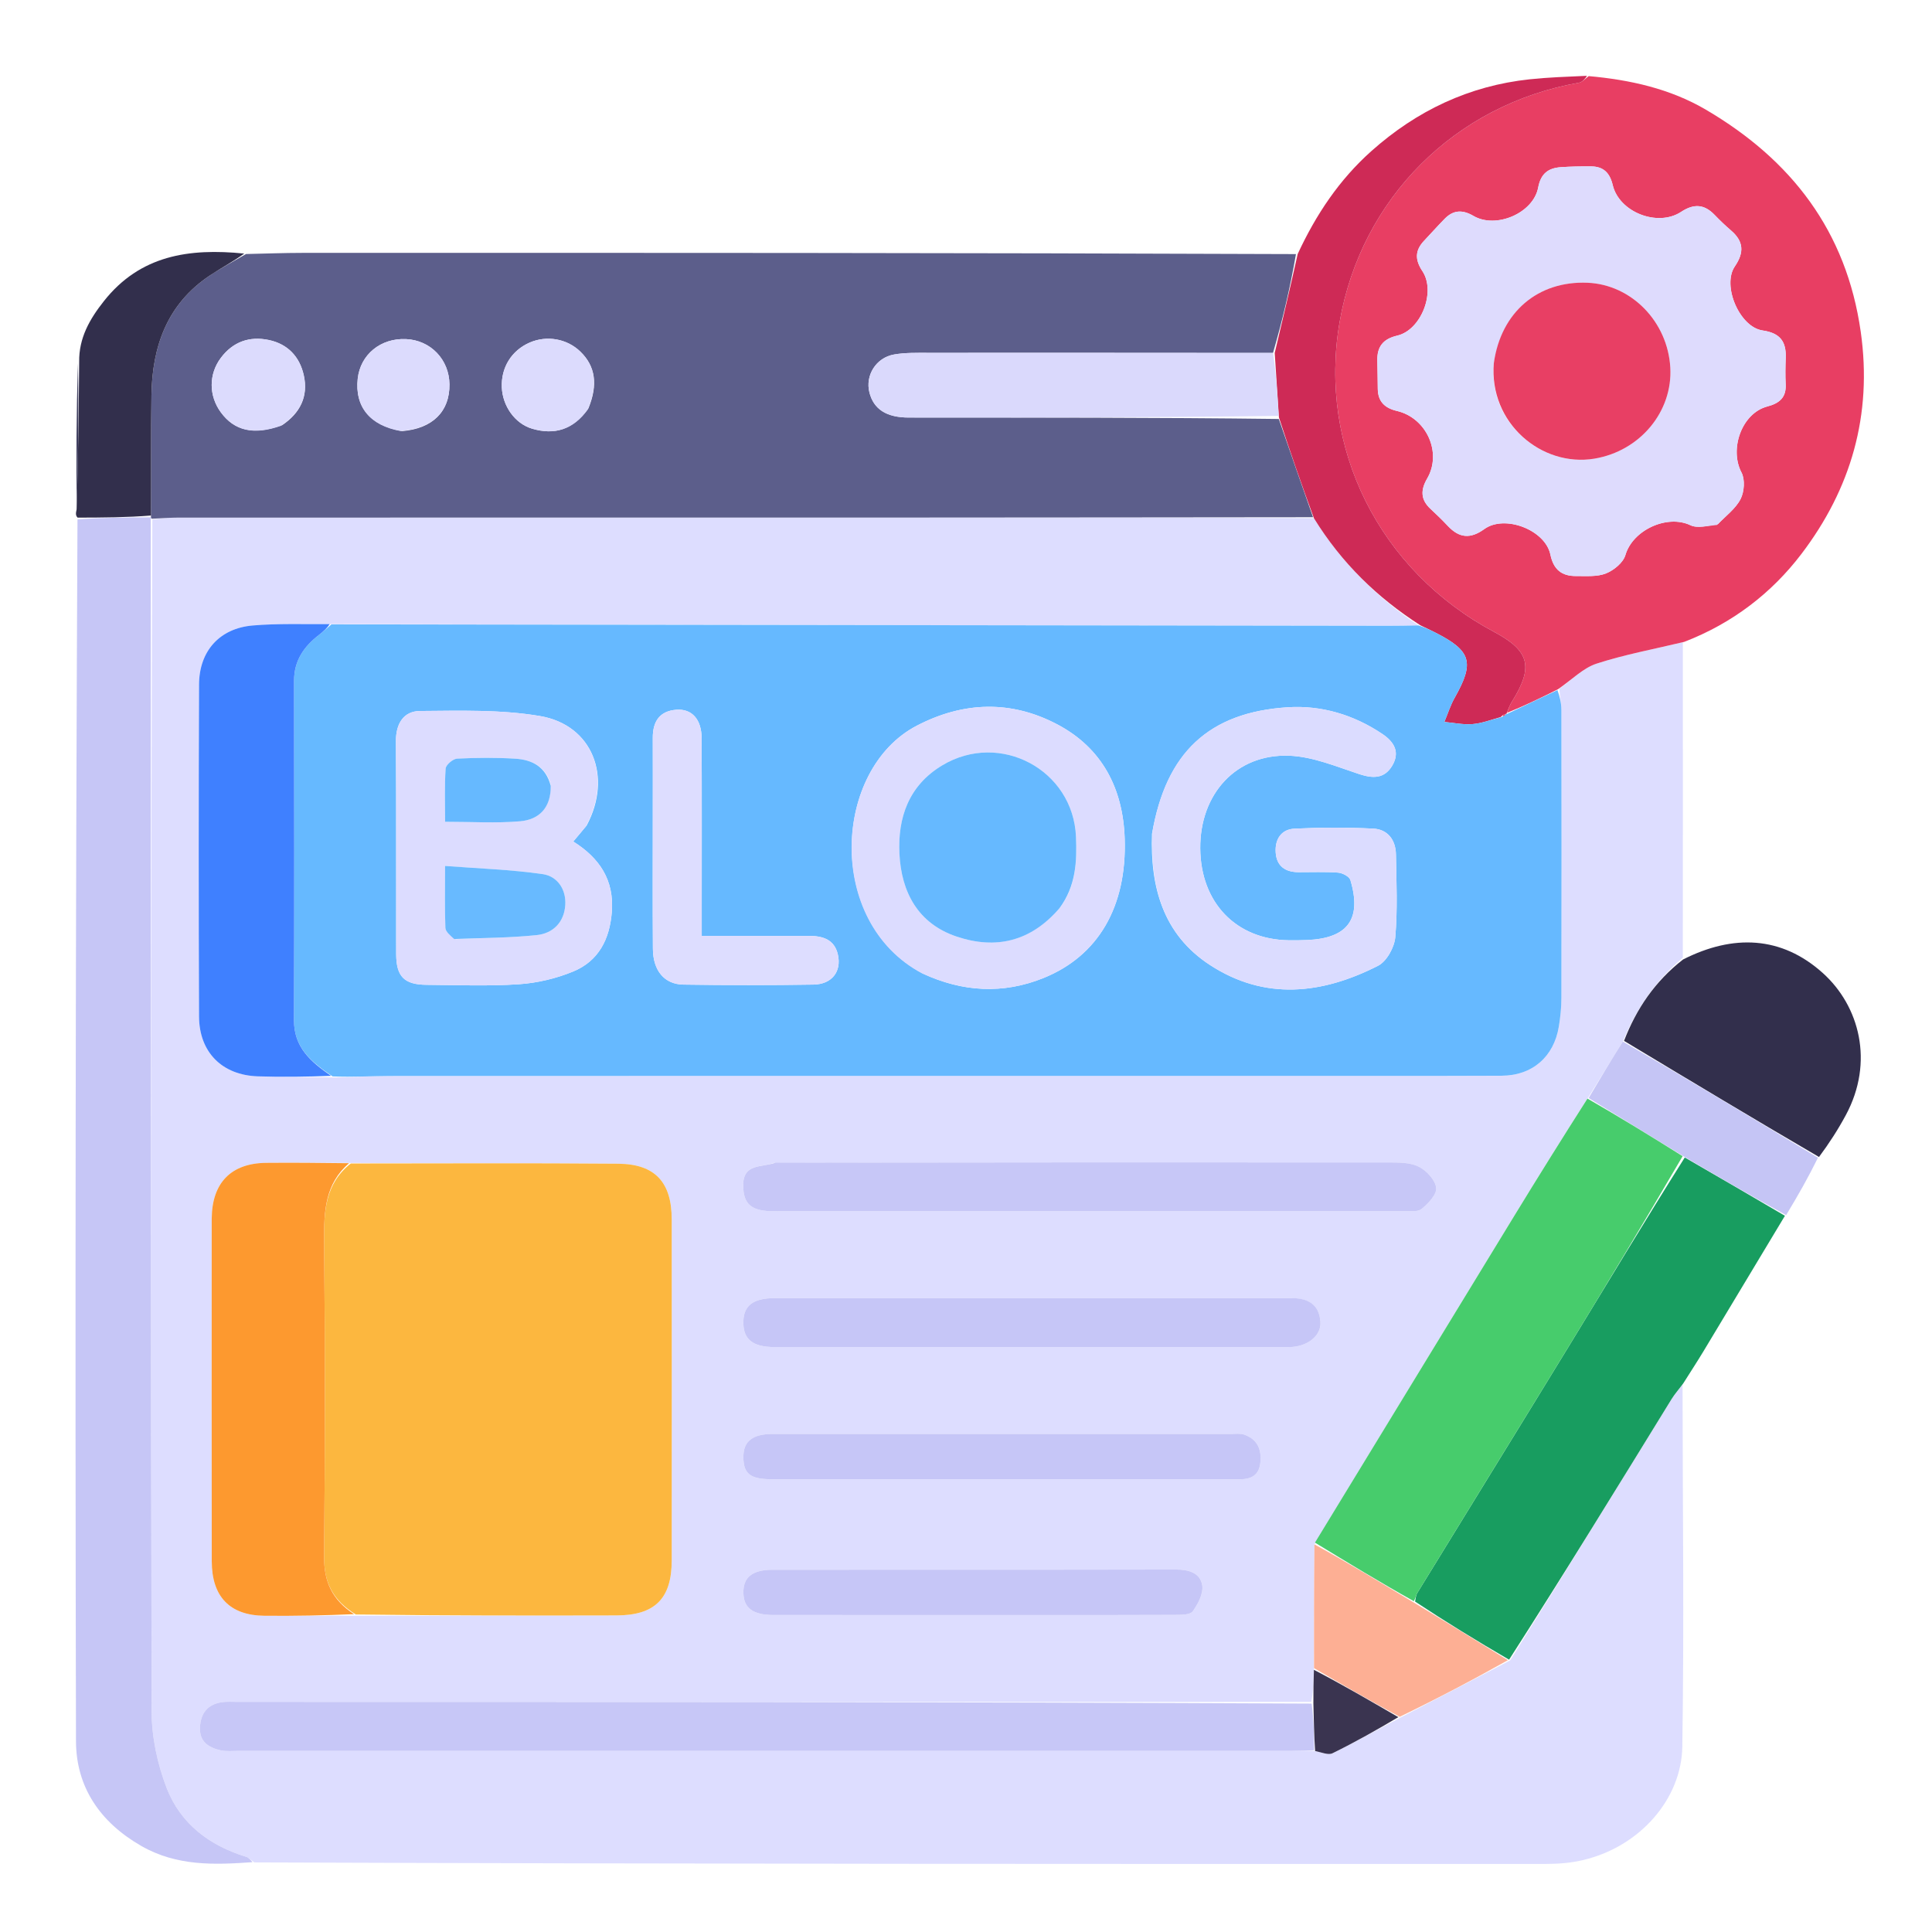 <svg version="1.1" id="Layer_1" xmlns="http://www.w3.org/2000/svg" xmlns:xlink="http://www.w3.org/1999/xlink" x="0px" y="0px" width="100%" viewBox="0 0 512 512" enable-background="new 0 0 512 512">
  <path fill="#DDDDFF" opacity="1" stroke="none" d="
M445.97,170.191 
	C445.985,197.801 445.999,225.411 445.963,253.807 
	C438.559,260.084 433.652,267.363 430.07,276.02 
	C426.839,281.13 423.922,286.06 420.698,291.136 
	C414.008,301.618 407.581,311.926 401.248,322.292 
	C383.637,351.12 366.065,379.971 348.339,409.275 
	C348.21,420.515 348.219,431.291 348.198,442.517 
	C348.102,445.651 348.035,448.336 347.501,451.019 
	C252.383,451.016 157.732,451.014 63.081,451.016 
	C61.582,451.016 60.053,450.891 58.591,451.137 
	C54.956,451.749 53.188,454.052 52.995,457.711 
	C52.793,461.524 55.217,463.089 58.338,463.826 
	C59.924,464.2 61.654,463.995 63.318,463.995 
	C156.303,464 249.288,464.001 342.273,463.993 
	C344.271,463.993 346.269,463.897 348.521,464.035 
	C350.242,464.395 352.012,465.18 353.126,464.632 
	C359.135,461.675 364.982,458.387 371.245,455.123 
	C381.03,450.076 390.453,445.12 400.203,440.023 
	C414.67,416.848 428.805,393.81 442.97,370.791 
	C443.815,369.419 444.911,368.202 445.891,366.912 
	C445.927,398.906 446.33,430.906 445.83,462.891 
	C445.615,476.687 434.675,489.349 419.571,492.93 
	C416.439,493.672 413.129,493.957 409.9,493.959 
	C295.915,493.997 181.93,493.977 67.387,493.56 
	C66.313,492.79 65.848,492.257 65.275,492.083 
	C55.512,489.126 47.811,483.286 44.159,473.823 
	C41.716,467.491 40.2,460.371 40.183,453.599 
	C39.922,348.362 39.974,243.125 40.376,137.665 
	C42.953,137.349 45.109,137.173 47.265,137.173 
	C112.535,137.158 177.805,137.171 243.076,137.157 
	C278.041,137.149 313.006,137.099 348.197,137.317 
	C355.505,149.172 364.983,158.397 375.898,165.742 
	C372.905,165.806 370.409,165.851 367.912,165.848 
	C274.552,165.724 181.192,165.595 87.382,165.4 
	C80.275,165.445 73.588,165.194 66.971,165.759 
	C58.194,166.508 52.782,172.531 52.748,181.41 
	C52.636,210.725 52.631,240.042 52.746,269.357 
	C52.783,278.866 58.859,284.926 68.329,285.242 
	C74.812,285.457 81.306,285.353 88.203,285.536 
	C93.587,285.493 98.563,285.145 103.54,285.143 
	C181.519,285.108 259.498,285.119 337.478,285.118 
	C357.639,285.117 377.8,285.16 397.961,285.078 
	C406.093,285.046 411.812,280.04 413.112,272.035 
	C413.51,269.582 413.783,267.079 413.787,264.598 
	C413.836,239.105 413.832,213.612 413.786,188.119 
	C413.782,186.332 413.33,184.546 413.27,182.499 
	C416.654,180.056 419.576,177.017 423.113,175.869 
	C430.561,173.451 438.332,172.025 445.97,170.191 
M94.952,428.2 
	C117.758,428.17 140.564,428.152 163.371,428.104 
	C173.551,428.083 178.008,423.66 178.015,413.528 
	C178.036,383.396 178.036,353.263 178.014,323.131 
	C178.007,313.352 173.625,308.481 163.868,308.397 
	C140.238,308.195 116.604,308.333 92.048,308.191 
	C84.886,308.177 77.725,308.096 70.565,308.165 
	C61.26,308.253 56.21,313.429 56.109,322.833 
	C56.087,324.831 56.104,326.83 56.104,328.829 
	C56.104,357.141 56.08,385.453 56.118,413.765 
	C56.131,423.133 60.889,428.092 70.059,428.194 
	C78.048,428.282 86.039,428.1 94.952,428.2 
M205.075,308.179 
	C201.835,309.447 196.894,308.24 196.956,314.19 
	C197.007,319.11 199.053,320.996 205.132,320.997 
	C260.739,321.004 316.345,321.006 371.952,320.98 
	C373.593,320.979 375.705,321.238 376.769,320.365 
	C378.511,318.935 380.797,316.536 380.601,314.8 
	C380.369,312.739 378.102,310.271 376.075,309.221 
	C373.866,308.077 370.92,308.062 368.295,308.06 
	C314.187,308.016 260.079,308.046 205.075,308.179 
M341.19,344.002 
	C295.925,344.003 250.66,343.993 205.394,344.014 
	C199.425,344.017 196.908,346.099 196.999,350.701 
	C197.085,355.016 199.572,356.982 205.301,356.985 
	C250.733,357.007 296.164,357.004 341.596,356.987 
	C346.362,356.986 350.151,354.055 349.931,350.389 
	C349.644,345.583 346.544,343.893 341.19,344.002 
M289.5,392.016 
	C302.484,392.014 315.467,391.994 328.451,392.024 
	C331.504,392.031 333.619,391.058 333.996,387.675 
	C334.393,384.103 333.224,381.413 329.716,380.185 
	C328.666,379.818 327.407,380.006 326.245,380.006 
	C285.795,379.999 245.346,379.995 204.897,380.006 
	C199.457,380.007 197.028,381.905 197.007,386.045 
	C196.984,390.568 198.797,392.011 204.605,392.012 
	C232.57,392.019 260.535,392.016 289.5,392.016 
M273.5,428.001 
	C286.152,428.001 298.805,428.032 311.457,427.962 
	C313.059,427.953 315.424,427.957 316.099,427.006 
	C317.489,425.048 318.939,422.3 318.608,420.147 
	C318.102,416.854 315.051,415.937 311.665,415.944 
	C276.039,416.02 240.413,415.984 204.787,415.998 
	C199.377,416 196.923,417.984 197.007,422.141 
	C197.088,426.18 199.55,427.994 205.077,427.997 
	C227.551,428.008 250.026,428.001 273.5,428.001 
z"></path>
  <path fill="#5C5E8B" opacity="1" stroke="none" d="
M347.972,137.068 
	C313.006,137.099 278.041,137.149 243.076,137.157 
	C177.805,137.171 112.535,137.158 47.265,137.173 
	C45.109,137.173 42.953,137.349 40.374,137.466 
	C39.951,137.49 39.975,137.092 40.021,136.618 
	C40.079,125.675 39.976,115.204 40.135,104.737 
	C40.332,91.81 44.289,80.584 55.567,73.039 
	C58.666,70.967 61.98,69.217 65.196,67.32 
	C70.189,67.214 75.183,67.017 80.176,67.015 
	C167.766,66.991 255.355,66.991 343.444,67.338 
	C341.901,76.308 339.857,84.927 337.357,93.531 
	C306.572,93.508 276.244,93.487 245.916,93.506 
	C242.924,93.507 239.879,93.432 236.955,93.941 
	C232.145,94.778 229.256,99.5 230.406,104.015 
	C231.525,108.409 234.861,110.65 240.839,110.653 
	C273.499,110.673 306.16,110.634 338.897,111.031 
	C341.972,119.988 344.972,128.528 347.972,137.068 
M155.942,108.216 
	C158.509,101.943 157.805,97.042 153.78,93.16 
	C150.25,89.754 144.916,88.809 140.375,90.783 
	C135.569,92.872 132.758,97.395 132.988,102.669 
	C133.202,107.579 136.423,112.257 141.042,113.614 
	C146.849,115.321 151.869,113.964 155.942,108.216 
M74.798,112.662 
	C79.522,109.474 81.757,105.099 80.506,99.447 
	C79.412,94.509 76.239,91.161 71.244,90.106 
	C66.118,89.024 61.716,90.566 58.502,94.875 
	C55.283,99.193 55.311,104.875 58.515,109.257 
	C62.108,114.17 67.24,115.41 74.798,112.662 
M106.58,114.247 
	C114.614,113.616 119.205,109.068 119.112,101.832 
	C119.028,95.272 114.126,90.167 107.62,89.864 
	C100.885,89.551 95.501,93.957 94.8,100.357 
	C93.99,107.739 97.987,112.801 106.58,114.247 
z"></path>
  <path fill="#E83E63" opacity="1" stroke="none" d="
M446.335,170.103 
	C438.332,172.025 430.561,173.451 423.113,175.869 
	C419.576,177.017 416.654,180.056 412.925,182.63 
	C408.039,185.102 403.681,187.182 399.356,188.909 
	C399.826,187.663 400.19,186.724 400.714,185.885 
	C406.443,176.709 405.362,172.479 395.977,167.476 
	C365.517,151.236 349.241,118.616 355.009,85.367 
	C360.696,52.59 385.645,27.677 418.444,21.923 
	C419.378,21.759 420.168,20.772 421.025,20.169 
	C431.96,21.147 442.594,23.495 452.111,29.086 
	C474.736,42.377 489.326,61.228 493.117,87.939 
	C496.246,109.978 490.513,129.56 477.397,146.799 
	C469.522,157.15 459.125,165.176 446.335,170.103 
M455.29,138.894 
	C457.342,136.715 459.95,134.823 461.264,132.265 
	C462.258,130.33 462.49,127.079 461.516,125.226 
	C458.23,118.975 461.6,109.488 468.375,107.712 
	C471.521,106.888 473.4,105.367 473.225,101.863 
	C473.108,99.539 473.145,97.201 473.235,94.874 
	C473.405,90.541 471.786,88.254 467.101,87.576 
	C460.991,86.692 456.298,75.672 459.742,70.61 
	C462.288,66.869 462.089,63.939 458.703,61.047 
	C457.186,59.752 455.747,58.356 454.36,56.921 
	C451.602,54.068 448.865,53.947 445.499,56.157 
	C439.297,60.229 429.105,56.243 427.393,49.064 
	C426.599,45.735 424.894,44.115 421.605,44.098 
	C418.944,44.084 416.276,44.12 413.624,44.308 
	C410.288,44.544 408.325,46.014 407.631,49.708 
	C406.36,56.477 396.459,60.723 390.486,57.224 
	C387.585,55.525 385.161,55.623 382.853,57.983 
	C380.992,59.886 379.216,61.871 377.392,63.809 
	C374.98,66.37 374.941,68.829 376.949,71.846 
	C380.59,77.314 376.628,87.465 370.291,88.941 
	C366.523,89.818 364.914,91.876 365.008,95.58 
	C365.072,98.077 365.086,100.574 365.126,103.071 
	C365.18,106.424 366.988,108.152 370.175,108.896 
	C378.054,110.735 382.217,119.954 378.216,126.814 
	C376.447,129.846 376.452,132.404 379.094,134.852 
	C380.68,136.323 382.236,137.833 383.719,139.408 
	C386.718,142.593 389.669,142.883 393.362,140.209 
	C398.759,136.301 409.502,140.421 410.864,146.952 
	C411.709,151.007 413.911,152.689 417.72,152.657 
	C420.374,152.634 423.256,152.897 425.608,151.959 
	C427.688,151.13 430.169,149.105 430.746,147.109 
	C432.656,140.498 441.77,136.245 447.989,139.193 
	C449.845,140.073 452.462,139.347 455.29,138.894 
z"></path>
  <path fill="#C6C6F6" opacity="1" stroke="none" d="
M39.953,137.689 
	C39.974,243.125 39.922,348.362 40.183,453.599 
	C40.2,460.371 41.716,467.491 44.159,473.823 
	C47.811,483.286 55.512,489.126 65.275,492.083 
	C65.848,492.257 66.313,492.79 66.924,493.492 
	C56.875,494.218 46.867,494.594 37.471,489.213 
	C26.541,482.953 20.165,473.613 20.137,461.401 
	C19.891,353.626 20.018,245.849 20.534,137.636 
	C27.347,137.164 33.661,137.128 39.975,137.092 
	C39.975,137.092 39.951,137.49 39.953,137.689 
z"></path>
  <path fill="#189D60" opacity="1" stroke="none" d="
M446.075,366.621 
	C444.911,368.202 443.815,369.419 442.97,370.791 
	C428.805,393.81 414.67,416.848 399.923,439.83 
	C391.207,434.778 383.098,429.777 375.003,424.423 
	C375.197,423.438 375.245,422.726 375.576,422.188 
	C388.938,400.407 402.369,378.668 415.698,356.867 
	C425.909,340.166 435.997,323.389 446.483,306.745 
	C455.559,311.963 464.291,317.082 473.022,322.2 
	C465.833,334.164 458.655,346.134 451.446,358.086 
	C449.77,360.866 447.99,363.584 446.075,366.621 
z"></path>
  <path fill="#CE2A56" opacity="1" stroke="none" d="
M420.565,20.09 
	C420.168,20.772 419.378,21.759 418.444,21.923 
	C385.645,27.677 360.696,52.59 355.009,85.367 
	C349.241,118.616 365.517,151.236 395.977,167.476 
	C405.362,172.479 406.443,176.709 400.714,185.885 
	C400.19,186.724 399.826,187.663 399.324,188.895 
	C399.261,189.234 399.243,189.168 399.004,189.196 
	C398.447,189.335 398.208,189.537 397.704,190.023 
	C394.968,190.807 392.598,191.719 390.173,191.902 
	C387.734,192.087 385.24,191.546 382.77,191.323 
	C383.672,189.174 384.371,186.911 385.511,184.896 
	C390.796,175.549 389.939,172.513 380.394,167.65 
	C379.072,166.977 377.728,166.349 376.394,165.7 
	C364.983,158.397 355.505,149.172 348.197,137.317 
	C344.972,128.528 341.972,119.988 338.932,110.638 
	C338.533,104.401 338.173,98.973 337.814,93.545 
	C339.857,84.927 341.901,76.308 343.904,67.31 
	C348.775,56.811 354.945,47.608 363.398,40.066 
	C375.409,29.35 389.3,22.73 405.375,21.016 
	C410.265,20.495 415.193,20.335 420.565,20.09 
z"></path>
  <path fill="#322F4C" opacity="1" stroke="none" d="
M430.383,275.838 
	C433.652,267.363 438.559,260.084 446.033,254.268 
	C459.286,247.544 472.113,248.012 483.071,257.871 
	C492.752,266.582 496.748,281.432 489.157,295.526 
	C487.123,299.301 484.8,302.92 482.053,306.611 
	C464.458,296.354 447.421,286.096 430.383,275.838 
z"></path>
  <path fill="#322F4C" opacity="1" stroke="none" d="
M40.021,136.618 
	C33.661,137.128 27.347,137.164 20.573,137.179 
	C20.069,136.663 20.027,136.168 20.301,134.995 
	C20.739,121.514 20.861,108.711 20.982,95.908 
	C20.884,89.604 23.722,84.616 27.539,79.792 
	C37.138,67.657 50.08,65.722 64.724,67.2 
	C61.98,69.217 58.666,70.967 55.567,73.039 
	C44.289,80.584 40.332,91.81 40.135,104.737 
	C39.976,115.204 40.079,125.675 40.021,136.618 
z"></path>
  <path fill="#C5C5F5" opacity="1" stroke="none" d="
M430.07,276.02 
	C447.421,286.096 464.458,296.354 481.778,306.805 
	C479.258,311.944 476.456,316.888 473.338,322.017 
	C464.291,317.082 455.559,311.963 446.26,306.502 
	C437.464,301.102 429.234,296.046 421.005,290.989 
	C423.922,286.06 426.839,281.13 430.07,276.02 
z"></path>
  <path fill="#403F61" opacity="1" stroke="none" d="
M20.653,96.187 
	C20.861,108.711 20.739,121.514 20.35,134.623 
	C20.163,122.108 20.244,109.286 20.653,96.187 
z"></path>
  <path fill="#66B9FF" opacity="1" stroke="none" d="
M375.898,165.742 
	C377.728,166.349 379.072,166.977 380.394,167.65 
	C389.939,172.513 390.796,175.549 385.511,184.896 
	C384.371,186.911 383.672,189.174 382.77,191.323 
	C385.24,191.546 387.734,192.087 390.173,191.902 
	C392.598,191.719 394.968,190.807 397.959,190.03 
	C398.785,189.62 399.014,189.394 399.243,189.168 
	C399.243,189.168 399.261,189.234 399.293,189.248 
	C403.681,187.182 408.039,185.102 412.741,182.891 
	C413.33,184.546 413.782,186.332 413.786,188.119 
	C413.832,213.612 413.836,239.105 413.787,264.598 
	C413.783,267.079 413.51,269.582 413.112,272.035 
	C411.812,280.04 406.093,285.046 397.961,285.078 
	C377.8,285.16 357.639,285.117 337.478,285.118 
	C259.498,285.119 181.519,285.108 103.54,285.143 
	C98.563,285.145 93.587,285.493 88.141,285.256 
	C82.378,281.391 77.883,277.584 77.908,270.369 
	C78.012,240.385 77.977,210.401 77.928,180.416 
	C77.92,175.06 80.557,171.315 84.57,168.222 
	C85.696,167.354 86.747,166.388 87.833,165.467 
	C181.192,165.595 274.552,165.724 367.912,165.848 
	C370.409,165.851 372.905,165.806 375.898,165.742 
M155.478,218.75 
	C162.367,205.891 157.023,192.11 143.08,189.756 
	C132.7,188.003 121.91,188.347 111.307,188.422 
	C106.976,188.452 104.901,191.768 104.929,196.392 
	C105.044,215.191 104.95,233.991 104.991,252.79 
	C105.004,258.803 107.115,260.94 113.047,260.985 
	C121.198,261.047 129.377,261.38 137.492,260.834 
	C142.362,260.506 147.378,259.32 151.892,257.459 
	C158.637,254.678 161.583,248.915 162.139,241.652 
	C162.783,233.237 158.915,227.406 151.917,223.011 
	C153.138,221.569 154.083,220.452 155.478,218.75 
M305.288,220.985 
	C304.79,235.056 308.218,247.63 320.649,255.732 
	C335.254,265.252 350.442,263.45 365.197,255.94 
	C367.484,254.777 369.532,251.055 369.765,248.35 
	C370.392,241.079 370.073,233.717 369.937,226.394 
	C369.866,222.593 367.753,219.783 363.945,219.592 
	C356.993,219.243 350,219.27 343.046,219.604 
	C339.549,219.771 337.839,222.437 338.071,225.905 
	C338.314,229.531 340.603,231.123 344.113,231.137 
	C347.609,231.151 351.118,230.988 354.594,231.252 
	C355.763,231.341 357.584,232.284 357.862,233.21 
	C360.95,243.506 357.214,248.632 346.496,249.116 
	C344.834,249.191 343.167,249.208 341.503,249.183 
	C327.557,248.972 318.178,239.214 318.079,224.829 
	C317.979,210.36 327.633,199.721 341.696,200.272 
	C347.932,200.516 354.141,203.153 360.216,205.147 
	C363.842,206.337 366.866,206.388 368.926,202.957 
	C371.053,199.415 369.569,196.687 366.359,194.525 
	C358.78,189.42 350.218,186.876 341.337,187.43 
	C320.347,188.738 308.998,199.489 305.288,220.985 
M244.621,258.034 
	C255.097,262.898 265.807,263.518 276.533,259.187 
	C291.061,253.321 298.656,240.269 298.057,222.224 
	C297.618,208.982 292.097,198.249 280.196,191.973 
	C267.954,185.517 255.337,185.883 242.973,192.309 
	C220.765,203.852 218.641,244.282 244.621,258.034 
M172.999,216.5 
	C173,228.155 172.942,239.811 173.027,251.465 
	C173.069,257.213 176.054,260.852 181.108,260.928 
	C192.594,261.102 204.086,261.109 215.572,260.926 
	C220.483,260.848 223.065,257.434 222.043,252.959 
	C221.123,248.931 217.997,248.031 214.416,248.023 
	C205.141,248.004 195.866,248.017 185.967,248.017 
	C185.967,245.628 185.967,243.85 185.967,242.072 
	C185.966,226.587 186.009,211.102 185.938,195.618 
	C185.916,190.647 183.364,187.795 179.277,188.087 
	C174.779,188.409 172.981,191.232 172.996,195.52 
	C173.021,202.18 173.001,208.84 172.999,216.5 
z"></path>
  <path fill="#FCB73F" opacity="1" stroke="none" d="
M92.972,308.333 
	C116.604,308.333 140.238,308.195 163.868,308.397 
	C173.625,308.481 178.007,313.352 178.014,323.131 
	C178.036,353.263 178.036,383.396 178.015,413.528 
	C178.008,423.66 173.551,428.083 163.371,428.104 
	C140.564,428.152 117.758,428.17 94.29,427.849 
	C88.078,424.032 85.828,419.215 85.891,412.509 
	C86.153,384.611 86.167,356.707 85.895,328.809 
	C85.819,320.925 86.198,313.643 92.972,308.333 
z"></path>
  <path fill="#47CC6C" opacity="1" stroke="none" d="
M420.698,291.136 
	C429.234,296.046 437.464,301.102 445.916,306.402 
	C435.997,323.389 425.909,340.166 415.698,356.867 
	C402.369,378.668 388.938,400.407 375.576,422.188 
	C375.245,422.726 375.197,423.438 374.686,424.333 
	C365.729,419.336 357.103,414.075 348.478,408.813 
	C366.065,379.971 383.637,351.12 401.248,322.292 
	C407.581,311.926 414.008,301.618 420.698,291.136 
z"></path>
  <path fill="#C7C7F7" opacity="1" stroke="none" d="
M348.267,463.845 
	C346.269,463.897 344.271,463.993 342.273,463.993 
	C249.288,464.001 156.303,464 63.318,463.995 
	C61.654,463.995 59.924,464.2 58.338,463.826 
	C55.217,463.089 52.793,461.524 52.995,457.711 
	C53.188,454.052 54.956,451.749 58.591,451.137 
	C60.053,450.891 61.582,451.016 63.081,451.016 
	C157.732,451.014 252.383,451.016 347.593,451.471 
	C348.19,455.898 348.228,459.871 348.267,463.845 
z"></path>
  <path fill="#FD992F" opacity="1" stroke="none" d="
M92.51,308.262 
	C86.198,313.643 85.819,320.925 85.895,328.809 
	C86.167,356.707 86.153,384.611 85.891,412.509 
	C85.828,419.215 88.078,424.032 93.828,427.768 
	C86.039,428.1 78.048,428.282 70.059,428.194 
	C60.889,428.092 56.131,423.133 56.118,413.765 
	C56.08,385.453 56.104,357.141 56.104,328.829 
	C56.104,326.83 56.087,324.831 56.109,322.833 
	C56.21,313.429 61.26,308.253 70.565,308.165 
	C77.725,308.096 84.886,308.177 92.51,308.262 
z"></path>
  <path fill="#3F80FF" opacity="1" stroke="none" d="
M87.382,165.4 
	C86.747,166.388 85.696,167.354 84.57,168.222 
	C80.557,171.315 77.92,175.06 77.928,180.416 
	C77.977,210.401 78.012,240.385 77.908,270.369 
	C77.883,277.584 82.378,281.391 87.733,285.111 
	C81.306,285.353 74.812,285.457 68.329,285.242 
	C58.859,284.926 52.783,278.866 52.746,269.357 
	C52.631,240.042 52.636,210.725 52.748,181.41 
	C52.782,172.531 58.194,166.508 66.971,165.759 
	C73.588,165.194 80.275,165.445 87.382,165.4 
z"></path>
  <path fill="#C7C7F7" opacity="1" stroke="none" d="
M205.523,308.12 
	C260.079,308.046 314.187,308.016 368.295,308.06 
	C370.92,308.062 373.866,308.077 376.075,309.221 
	C378.102,310.271 380.369,312.739 380.601,314.8 
	C380.797,316.536 378.511,318.935 376.769,320.365 
	C375.705,321.238 373.593,320.979 371.952,320.98 
	C316.345,321.006 260.739,321.004 205.132,320.997 
	C199.053,320.996 197.007,319.11 196.956,314.19 
	C196.894,308.24 201.835,309.447 205.523,308.12 
z"></path>
  <path fill="#C6C6F7" opacity="1" stroke="none" d="
M341.648,344.003 
	C346.544,343.893 349.644,345.583 349.931,350.389 
	C350.151,354.055 346.362,356.986 341.596,356.987 
	C296.164,357.004 250.733,357.007 205.301,356.985 
	C199.572,356.982 197.085,355.016 196.999,350.701 
	C196.908,346.099 199.425,344.017 205.394,344.014 
	C250.66,343.993 295.925,344.003 341.648,344.003 
z"></path>
  <path fill="#C6C6F7" opacity="1" stroke="none" d="
M289,392.016 
	C260.535,392.016 232.57,392.019 204.605,392.012 
	C198.797,392.011 196.984,390.568 197.007,386.045 
	C197.028,381.905 199.457,380.007 204.897,380.006 
	C245.346,379.995 285.795,379.999 326.245,380.006 
	C327.407,380.006 328.666,379.818 329.716,380.185 
	C333.224,381.413 334.393,384.103 333.996,387.675 
	C333.619,391.058 331.504,392.031 328.451,392.024 
	C315.467,391.994 302.484,392.014 289,392.016 
z"></path>
  <path fill="#C6C6F7" opacity="1" stroke="none" d="
M273,428.001 
	C250.026,428.001 227.551,428.008 205.077,427.997 
	C199.55,427.994 197.088,426.18 197.007,422.141 
	C196.923,417.984 199.377,416 204.787,415.998 
	C240.413,415.984 276.039,416.02 311.665,415.944 
	C315.051,415.937 318.102,416.854 318.608,420.147 
	C318.939,422.3 317.489,425.048 316.099,427.006 
	C315.424,427.957 313.059,427.953 311.457,427.962 
	C298.805,428.032 286.152,428.001 273,428.001 
z"></path>
  <path fill="#FDAF94" opacity="1" stroke="none" d="
M348.339,409.275 
	C357.103,414.075 365.729,419.336 374.672,424.688 
	C383.098,429.777 391.207,434.778 399.597,439.971 
	C390.453,445.12 381.03,450.076 370.931,454.969 
	C362.913,450.626 355.57,446.347 348.228,442.068 
	C348.219,431.291 348.21,420.515 348.339,409.275 
z"></path>
  <path fill="#3A3450" opacity="1" stroke="none" d="
M348.198,442.517 
	C355.57,446.347 362.913,450.626 370.57,455.06 
	C364.982,458.387 359.135,461.675 353.126,464.632 
	C352.012,465.18 350.242,464.395 348.521,464.035 
	C348.228,459.871 348.19,455.898 348.059,451.472 
	C348.035,448.336 348.102,445.651 348.198,442.517 
z"></path>
  <path fill="#DAD9FC" opacity="1" stroke="none" d="
M337.357,93.531 
	C338.173,98.973 338.533,104.401 338.857,110.222 
	C306.16,110.634 273.499,110.673 240.839,110.653 
	C234.861,110.65 231.525,108.409 230.406,104.015 
	C229.256,99.5 232.145,94.778 236.955,93.941 
	C239.879,93.432 242.924,93.507 245.916,93.506 
	C276.244,93.487 306.572,93.508 337.357,93.531 
z"></path>
  <path fill="#DCDBFD" opacity="1" stroke="none" d="
M155.751,108.542 
	C151.869,113.964 146.849,115.321 141.042,113.614 
	C136.423,112.257 133.202,107.579 132.988,102.669 
	C132.758,97.395 135.569,92.872 140.375,90.783 
	C144.916,88.809 150.25,89.754 153.78,93.16 
	C157.805,97.042 158.509,101.943 155.751,108.542 
z"></path>
  <path fill="#DCDBFD" opacity="1" stroke="none" d="
M74.441,112.84 
	C67.24,115.41 62.108,114.17 58.515,109.257 
	C55.311,104.875 55.283,99.193 58.502,94.875 
	C61.716,90.566 66.118,89.024 71.244,90.106 
	C76.239,91.161 79.412,94.509 80.506,99.447 
	C81.757,105.099 79.522,109.474 74.441,112.84 
z"></path>
  <path fill="#DCDBFD" opacity="1" stroke="none" d="
M106.154,114.223 
	C97.987,112.801 93.99,107.739 94.8,100.357 
	C95.501,93.957 100.885,89.551 107.62,89.864 
	C114.126,90.167 119.028,95.272 119.112,101.832 
	C119.205,109.068 114.614,113.616 106.154,114.223 
z"></path>
  <path fill="#DEDBFD" opacity="1" stroke="none" d="
M455.01,139.125 
	C452.462,139.347 449.845,140.073 447.989,139.193 
	C441.77,136.245 432.656,140.498 430.746,147.109 
	C430.169,149.105 427.688,151.13 425.608,151.959 
	C423.256,152.897 420.374,152.634 417.72,152.657 
	C413.911,152.689 411.709,151.007 410.864,146.952 
	C409.502,140.421 398.759,136.301 393.362,140.209 
	C389.669,142.883 386.718,142.593 383.719,139.408 
	C382.236,137.833 380.68,136.323 379.094,134.852 
	C376.452,132.404 376.447,129.846 378.216,126.814 
	C382.217,119.954 378.054,110.735 370.175,108.896 
	C366.988,108.152 365.18,106.424 365.126,103.071 
	C365.086,100.574 365.072,98.077 365.008,95.58 
	C364.914,91.876 366.523,89.818 370.291,88.941 
	C376.628,87.465 380.59,77.314 376.949,71.846 
	C374.941,68.829 374.98,66.37 377.392,63.809 
	C379.216,61.871 380.992,59.886 382.853,57.983 
	C385.161,55.623 387.585,55.525 390.486,57.224 
	C396.459,60.723 406.36,56.477 407.631,49.708 
	C408.325,46.014 410.288,44.544 413.624,44.308 
	C416.276,44.12 418.944,44.084 421.605,44.098 
	C424.894,44.115 426.599,45.735 427.393,49.064 
	C429.105,56.243 439.297,60.229 445.499,56.157 
	C448.865,53.947 451.602,54.068 454.36,56.921 
	C455.747,58.356 457.186,59.752 458.703,61.047 
	C462.089,63.939 462.288,66.869 459.742,70.61 
	C456.298,75.672 460.991,86.692 467.101,87.576 
	C471.786,88.254 473.405,90.541 473.235,94.874 
	C473.145,97.201 473.108,99.539 473.225,101.863 
	C473.4,105.367 471.521,106.888 468.375,107.712 
	C461.6,109.488 458.23,118.975 461.516,125.226 
	C462.49,127.079 462.258,130.33 461.264,132.265 
	C459.95,134.823 457.342,136.715 455.01,139.125 
M395.857,96.673 
	C394.546,112.174 408.612,123.849 422.503,121.554 
	C434.672,119.544 443.312,109.039 442.648,97.4 
	C441.955,85.247 432.353,75.412 420.71,74.93 
	C407.616,74.387 397.774,82.664 395.857,96.673 
z"></path>
  <path fill="#E83E63" opacity="1" stroke="none" d="
M399.004,189.196 
	C399.014,189.394 398.785,189.62 398.301,189.839 
	C398.208,189.537 398.447,189.335 399.004,189.196 
z"></path>
  <path fill="#DCDCFF" opacity="1" stroke="none" d="
M155.253,219.042 
	C154.083,220.452 153.138,221.569 151.917,223.011 
	C158.915,227.406 162.783,233.237 162.139,241.652 
	C161.583,248.915 158.637,254.678 151.892,257.459 
	C147.378,259.32 142.362,260.506 137.492,260.834 
	C129.377,261.38 121.198,261.047 113.047,260.985 
	C107.115,260.94 105.004,258.803 104.991,252.79 
	C104.95,233.991 105.044,215.191 104.929,196.392 
	C104.901,191.768 106.976,188.452 111.307,188.422 
	C121.91,188.347 132.7,188.003 143.08,189.756 
	C157.023,192.11 162.367,205.891 155.253,219.042 
M120.824,248.874 
	C127.959,248.559 135.126,248.549 142.218,247.815 
	C146.571,247.364 149.522,244.409 149.807,239.81 
	C150.066,235.622 147.656,232.202 143.826,231.65 
	C135.414,230.439 126.866,230.17 117.945,229.483 
	C117.945,235.92 117.839,240.908 118.033,245.884 
	C118.073,246.885 119.25,247.841 120.824,248.874 
M145.93,207.864 
	C144.627,203.107 140.951,201.335 136.578,201.062 
	C131.448,200.742 126.276,200.789 121.142,201.048 
	C120.039,201.104 118.173,202.687 118.103,203.67 
	C117.777,208.244 117.958,212.854 117.958,217.779 
	C125.025,217.779 131.486,218.196 137.864,217.644 
	C142.812,217.216 146.014,214.121 145.93,207.864 
z"></path>
  <path fill="#DBDCFF" opacity="1" stroke="none" d="
M305.394,220.562 
	C308.998,199.489 320.347,188.738 341.337,187.43 
	C350.218,186.876 358.78,189.42 366.359,194.525 
	C369.569,196.687 371.053,199.415 368.926,202.957 
	C366.866,206.388 363.842,206.337 360.216,205.147 
	C354.141,203.153 347.932,200.516 341.696,200.272 
	C327.633,199.721 317.979,210.36 318.079,224.829 
	C318.178,239.214 327.557,248.972 341.503,249.183 
	C343.167,249.208 344.834,249.191 346.496,249.116 
	C357.214,248.632 360.95,243.506 357.862,233.21 
	C357.584,232.284 355.763,231.341 354.594,231.252 
	C351.118,230.988 347.609,231.151 344.113,231.137 
	C340.603,231.123 338.314,229.531 338.071,225.905 
	C337.839,222.437 339.549,219.771 343.046,219.604 
	C350,219.27 356.993,219.243 363.945,219.592 
	C367.753,219.783 369.866,222.593 369.937,226.394 
	C370.073,233.717 370.392,241.079 369.765,248.35 
	C369.532,251.055 367.484,254.777 365.197,255.94 
	C350.442,263.45 335.254,265.252 320.649,255.732 
	C308.218,247.63 304.79,235.056 305.394,220.562 
z"></path>
  <path fill="#DCDCFF" opacity="1" stroke="none" d="
M244.269,257.906 
	C218.641,244.282 220.765,203.852 242.973,192.309 
	C255.337,185.883 267.954,185.517 280.196,191.973 
	C292.097,198.249 297.618,208.982 298.057,222.224 
	C298.656,240.269 291.061,253.321 276.533,259.187 
	C265.807,263.518 255.097,262.898 244.269,257.906 
M281.01,240.381 
	C285.134,234.792 285.413,228.365 285.148,221.785 
	C284.434,204.017 265.005,193.629 249.692,202.831 
	C240.787,208.183 237.885,216.732 238.358,226.275 
	C238.859,236.374 243.233,244.758 253.537,248.209 
	C263.954,251.698 273.197,249.5 281.01,240.381 
z"></path>
  <path fill="#DDDDFF" opacity="1" stroke="none" d="
M172.999,216 
	C173.001,208.84 173.021,202.18 172.996,195.52 
	C172.981,191.232 174.779,188.409 179.277,188.087 
	C183.364,187.795 185.916,190.647 185.938,195.618 
	C186.009,211.102 185.966,226.587 185.967,242.072 
	C185.967,243.85 185.967,245.628 185.967,248.017 
	C195.866,248.017 205.141,248.004 214.416,248.023 
	C217.997,248.031 221.123,248.931 222.043,252.959 
	C223.065,257.434 220.483,260.848 215.572,260.926 
	C204.086,261.109 192.594,261.102 181.108,260.928 
	C176.054,260.852 173.069,257.213 173.027,251.465 
	C172.942,239.811 173,228.155 172.999,216 
z"></path>
  <path fill="#E83F64" opacity="1" stroke="none" d="
M395.883,96.229 
	C397.774,82.664 407.616,74.387 420.71,74.93 
	C432.353,75.412 441.955,85.247 442.648,97.4 
	C443.312,109.039 434.672,119.544 422.503,121.554 
	C408.612,123.849 394.546,112.174 395.883,96.229 
z"></path>
  <path fill="#68BAFF" opacity="1" stroke="none" d="
M120.364,248.846 
	C119.25,247.841 118.073,246.885 118.033,245.884 
	C117.839,240.908 117.945,235.92 117.945,229.483 
	C126.866,230.17 135.414,230.439 143.826,231.65 
	C147.656,232.202 150.066,235.622 149.807,239.81 
	C149.522,244.409 146.571,247.364 142.218,247.815 
	C135.126,248.549 127.959,248.559 120.364,248.846 
z"></path>
  <path fill="#66B9FF" opacity="1" stroke="none" d="
M145.954,208.256 
	C146.014,214.121 142.812,217.216 137.864,217.644 
	C131.486,218.196 125.025,217.779 117.958,217.779 
	C117.958,212.854 117.777,208.244 118.103,203.67 
	C118.173,202.687 120.039,201.104 121.142,201.048 
	C126.276,200.789 131.448,200.742 136.578,201.062 
	C140.951,201.335 144.627,203.107 145.954,208.256 
z"></path>
  <path fill="#66B9FF" opacity="1" stroke="none" d="
M280.785,240.669 
	C273.197,249.5 263.954,251.698 253.537,248.209 
	C243.233,244.758 238.859,236.374 238.358,226.275 
	C237.885,216.732 240.787,208.183 249.692,202.831 
	C265.005,193.629 284.434,204.017 285.148,221.785 
	C285.413,228.365 285.134,234.792 280.785,240.669 
z"></path>
</svg>
